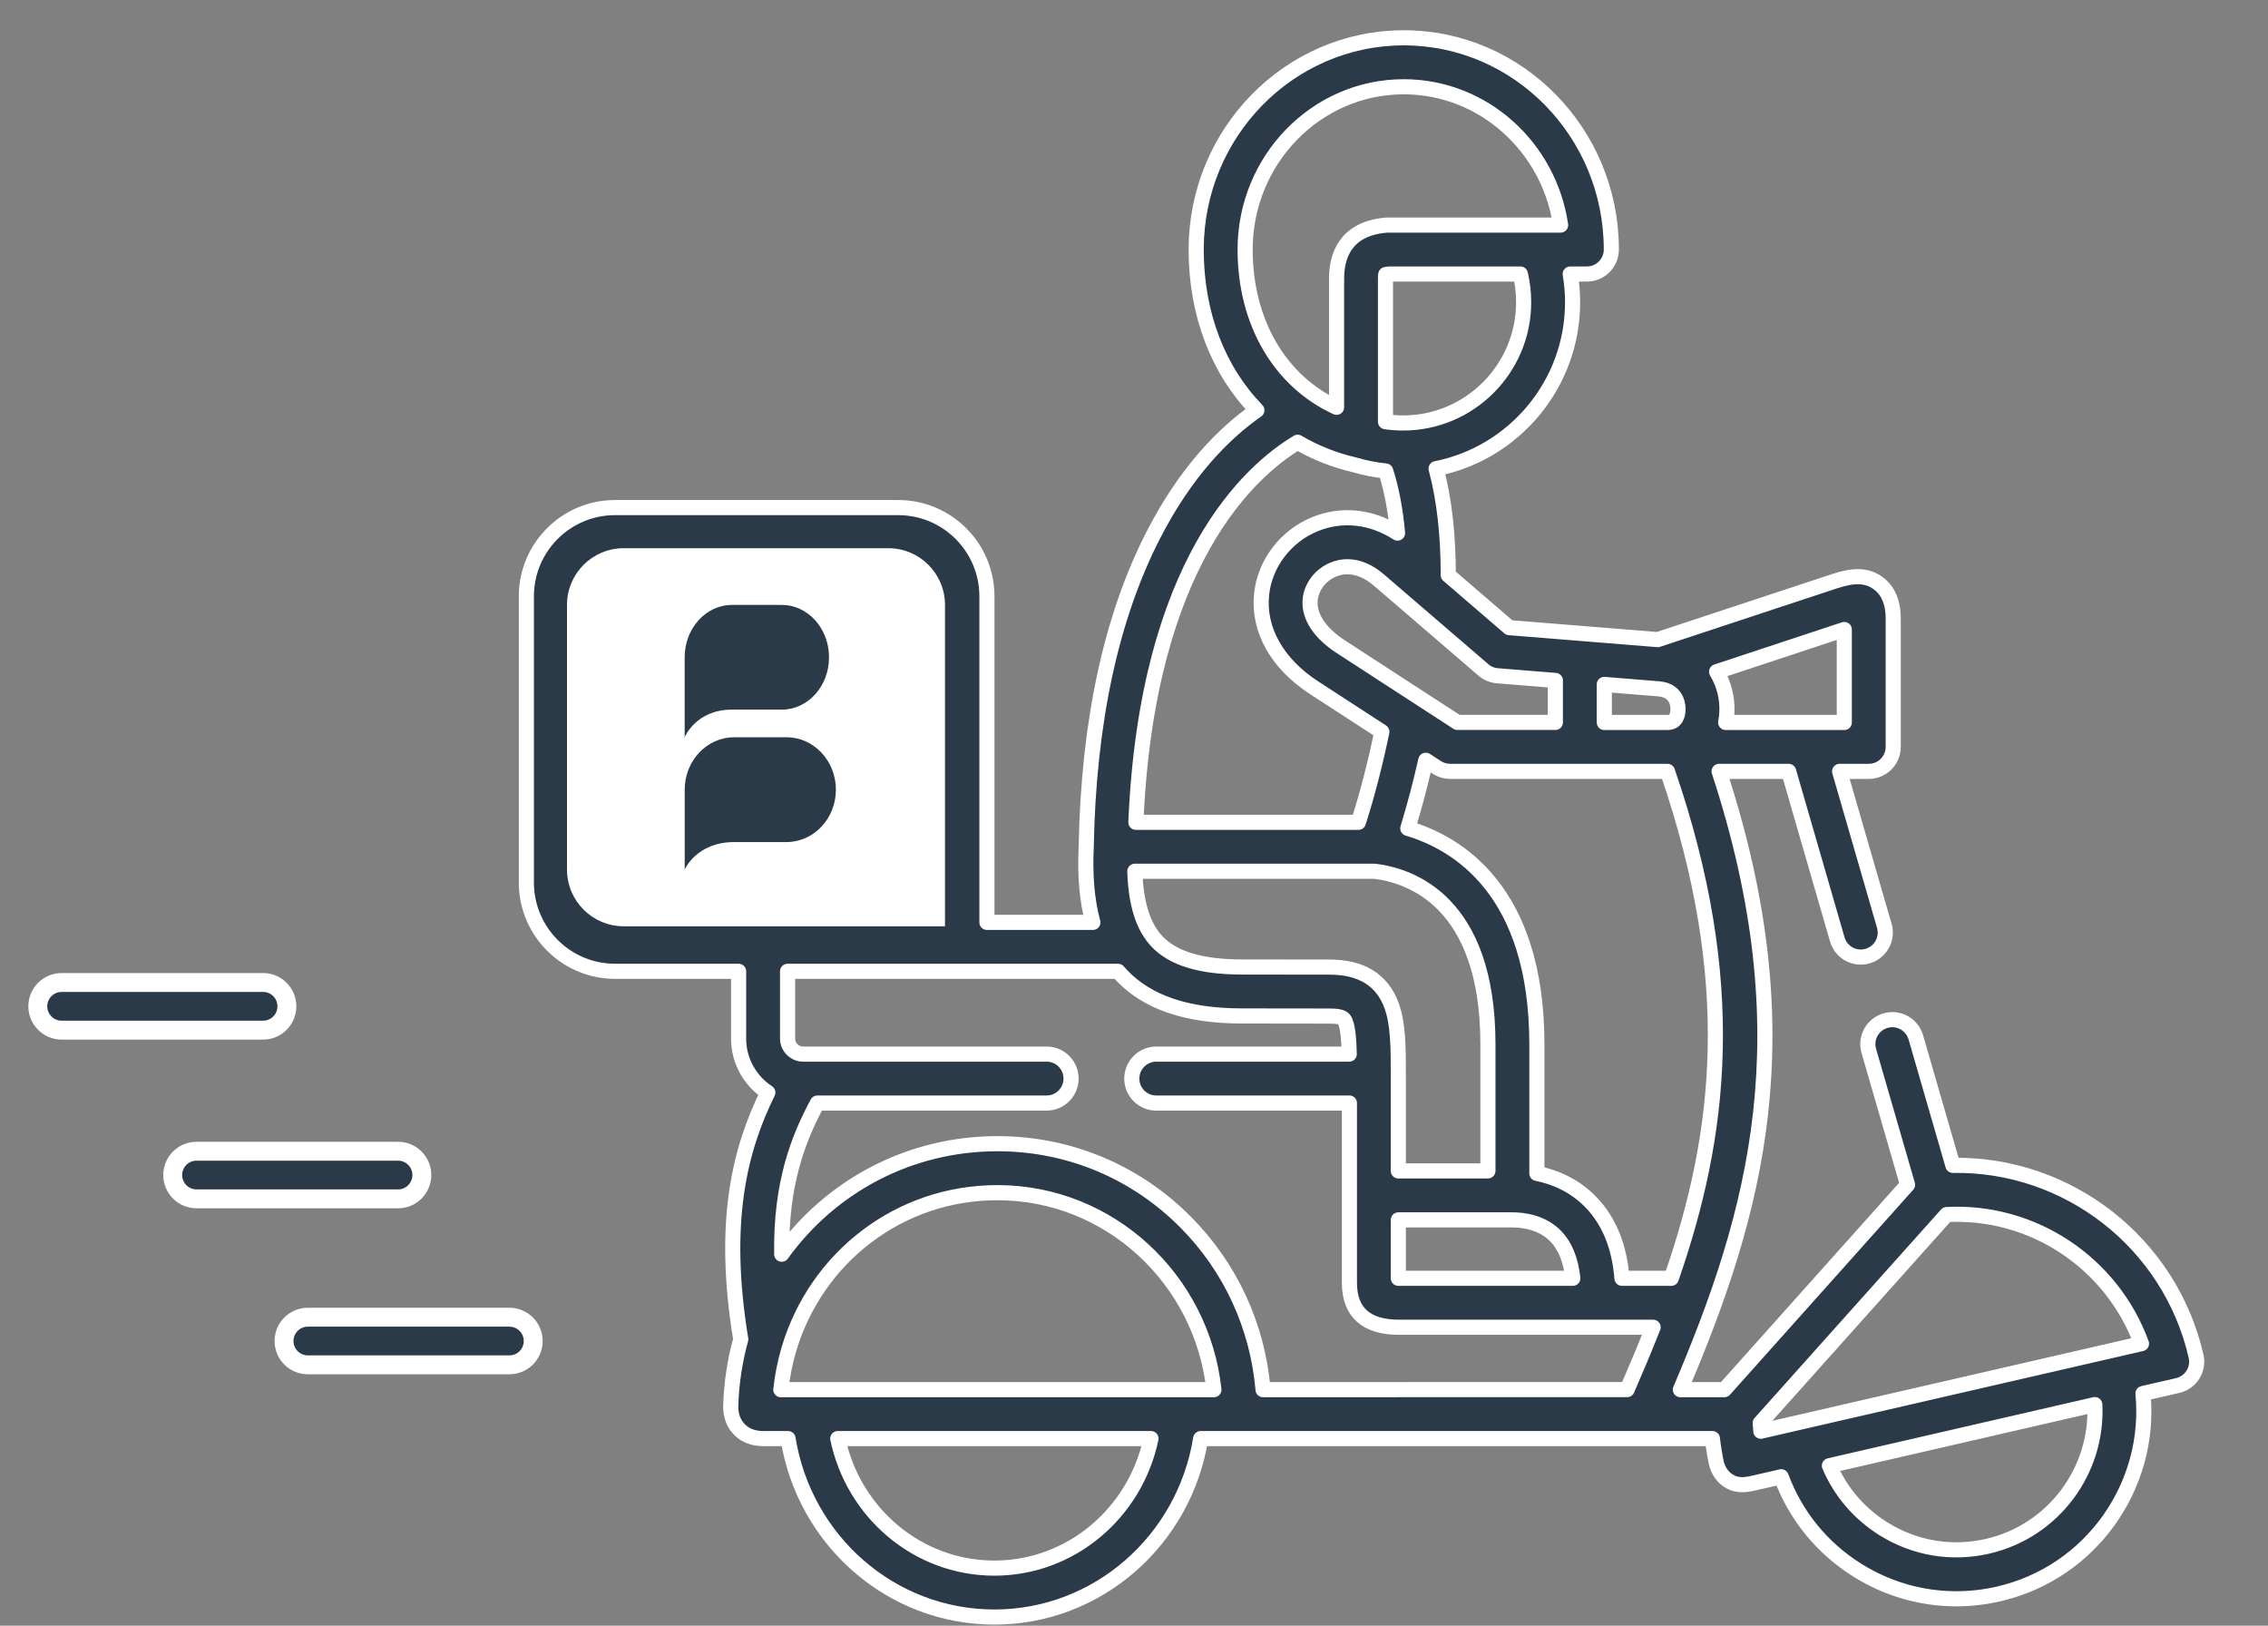 <svg xmlns="http://www.w3.org/2000/svg" width="60" height="43" viewBox="0 0 60 43">
    <rect x="0" y="0" width="60" height="43" fill="#808080" stroke="none"/>
    <g fill="none" fill-rule="evenodd">
        <g>
            <g>
                <g>
                    <g>
                        <g>
                            <path fill="#2A3A49" stroke="#FFF" stroke-width=".5" d="M12.476 33.84c.348 0 .63.283.63.63 0 .349-.282.63-.63.63H7.144c-.348 0-.63-.281-.63-.63 0-.347.282-.63.63-.63h5.332zM9.53 29.45c.348 0 .63.282.63.63 0 .347-.282.63-.63.63H4.199c-.348 0-.63-.283-.63-.63 0-.348.282-.63.63-.63h5.332zm-3.57-4.463c.348 0 .63.283.63.63 0 .348-.282.63-.63.63H.63c-.348 0-.63-.282-.63-.63 0-.347.282-.63.63-.63H5.96z" transform="translate(-207 -2020) translate(0 1825) translate(150 171) translate(58 24) translate(0 1)"/>
                            <g>
                                <path fill="#2A3A49" fill-rule="nonzero" stroke="#FFF" stroke-linejoin="round" stroke-width=".4" d="M41.844 12.426H34.35c-1.293 0-2.345 1.052-2.345 2.346v8.625h-2.803c.156-.566.213-1.234.176-2.011-.061-3.285-.657-6.053-1.772-8.228-.866-1.69-1.876-2.702-2.743-3.307 1.018-1.046 1.606-2.534 1.606-4.25C26.469 2.511 24.005 0 20.978 0c-3.028 0-5.492 2.512-5.492 5.6 0 .358.29.648.648.648h.44c-.041.244-.063.493-.063.746 0 2.176 1.555 3.995 3.611 4.402-.215.8-.322 1.744-.322 2.816l-1.614 1.389-3.928.317-4.532-1.497c-.415-.139-.886-.295-1.294 0-.403.29-.403.799-.403.966v3.369c0 .357.29.647.648.647h.77l-1.182 4.084c-.1.344.099.703.442.802.344.1.703-.098.802-.442l1.286-4.444h1.84c-2.289 6.98-.983 11.639 1.025 16.354h-1.164l-4.846-5.42 1.025-3.54c.1-.343-.099-.702-.442-.801-.344-.1-.702.098-.802.442l-.98 3.386c-3.032-.05-5.743 2.04-6.434 5.047-.08.348.137.695.485.776l.92.211c-.236 2.438 1.37 4.739 3.819 5.302.372.086.747.128 1.12.128.918 0 1.82-.257 2.619-.757.937-.587 1.635-1.45 2.012-2.47l.726.166c.216.05.42.076.625-.035.19-.102.317-.287.365-.496.045-.212.08-.427.104-.645H26.35c.433 2.692 2.723 4.72 5.458 4.72 2.735 0 5.025-2.028 5.458-4.72h.494l.12.001c.186 0 .453-.02.673-.243.11-.112.239-.312.229-.63-.019-.608-.11-1.195-.265-1.753.515-3.13.019-5.037-.716-6.529.465-.305.773-.83.773-1.426v-1.78h3.27c1.292 0 2.345-1.052 2.345-2.346v-7.573c0-1.294-1.052-2.346-2.345-2.346zM5.532 39.899c-1.752-.403-2.921-2.01-2.836-3.747l7.021 1.616c-.29.684-.782 1.263-1.425 1.666-.828.52-1.809.684-2.76.465zm6-3.043L1.461 34.54c.777-2.128 2.868-3.536 5.154-3.415l4.933 5.515c-.005.073-.01.145-.018.217zm9.776-11.28c-.187.496-.187 1.107-.187 1.953v2.442h-2.37v-3.35c0-3.79 2.067-4.465 2.995-4.576h6.346c-.026.86-.22 1.471-.588 1.859-.43.452-1.164.672-2.246.673l-2.323.003c-.829 0-1.376.335-1.627.996h0zm-.187 5.69v1.545H16.505c.051-.479.2-.85.446-1.107.365-.381.878-.438 1.152-.438h3.018zm6.942-10.516h-5.886c-.237-.743-.447-1.558-.62-2.395l1.79-1.162c.976-.634 1.484-1.53 1.393-2.46-.08-.823-.64-1.558-1.425-1.873-.718-.287-1.49-.197-2.173.24.056-.62.161-1.172.313-1.642.276-.028.55-.082.819-.161.548-.127 1.054-.33 1.51-.599 1.247.745 3.99 3.16 4.28 10.052h0zM16.828 4.953c.305-2.068 2.05-3.658 4.15-3.658 2.314 0 4.196 1.931 4.196 4.305 0 1.931-.926 3.488-2.419 4.173V6.367c0-.59-.225-1.313-1.3-1.411l-.059-.003h-4.568zm.978 2.04c0-.255.03-.504.086-.745h3.472c.04.004.07.009.09.013.004.024.007.059.007.106v3.787c-.155.022-.31.034-.465.034h-.004c-1.757-.002-3.186-1.434-3.186-3.194zm-.84 10.005l1.534-.124c.137-.01.266-.065.37-.154l2.767-2.38h0c.268-.23.554-.35.832-.35.124 0 .246.024.364.072.342.137.585.45.62.797.042.438-.246.88-.812 1.248l-3.083 2.001h-2.591v-1.11h0zm-2.735.222l1.441-.117v1.006h-1.674c-.217 0-.27-.18-.276-.332-.004-.086.004-.516.51-.557zm-1.532-.447c-.195.32-.286.693-.27 1.057.003.094.015.185.032.273v.006H9.323V15.65l3.378 1.117-.003.005zm1.302 2.63h5.749c.125 0 .247-.036.352-.104l.293-.19c.14.623.301 1.229.476 1.801-1.32.39-3.415 1.65-3.415 5.71v3.416c-.454.092-.992.304-1.441.774-.474.496-.744 1.167-.81 2.001H13.9c-1.316-3.792-1.816-7.827.101-13.408h0zm1.067 16.352c-.239-.55-.47-1.099-.687-1.649h6.721c.871 0 1.313-.397 1.313-1.179V28.176h5.11c.357 0 .647-.29.647-.647 0-.358-.29-.648-.648-.648H22.42c.008-.367.032-.668.099-.846.033-.086.061-.16.416-.16l2.325-.003c1.455-.001 2.496-.354 3.183-1.077.032-.033.062-.068.092-.103h8.744v1.779c0 .222-.187.41-.409.41h-6.444c-.358 0-.647.29-.647.648 0 .357.29.647.647.647h6.064c.511.95.971 2.131.944 3.998-1.28-1.779-3.354-2.923-5.707-2.923-1.89 0-3.662.742-4.992 2.088-1.18 1.194-1.89 2.744-2.035 4.418l-9.632-.002zm16.74 4.722c-2.023 0-3.73-1.458-4.143-3.426h8.286c-.413 1.968-2.12 3.426-4.143 3.426h0zm4.878-4.72H26c.318-2.927 2.765-5.211 5.727-5.211 2.601 0 4.785 1.715 5.509 4.116l.007.022c.102.345.174.703.214 1.073h-.77z" transform="translate(-207 -2020) translate(0 1825) translate(150 171) translate(58 24) translate(0 1) matrix(-1 0 0 1 57.114 0)"/>
                                <path fill="#FFF" d="M34.614 13.5h7c.828 0 1.5.672 1.5 1.5v8.5h-8.5c-.829 0-1.5-.672-1.5-1.5v-7c0-.828.671-1.5 1.5-1.5z" transform="translate(-207 -2020) translate(0 1825) translate(150 171) translate(58 24) translate(0 1) matrix(-1 0 0 1 57.114 0) matrix(-1 0 0 1 76.228 0)"/>
                                <path fill="#2A3A49" d="M38.69 18.5c.724 0 1.31.622 1.31 1.388 0 .764-.586 1.385-1.31 1.385h-1.38C36.308 21.273 36 22 36 22v-2.112c0-.766.585-1.388 1.31-1.388zm-.122-3.5c.69 0 1.25.622 1.25 1.386 0 .766-.56 1.384-1.25 1.384H37.25c-.958 0-1.251.73-1.251.73v-2.114c0-.764.56-1.386 1.25-1.386z" transform="translate(-207 -2020) translate(0 1825) translate(150 171) translate(58 24) translate(0 1) matrix(-1 0 0 1 57.114 0) matrix(-1 0 0 1 76 0)"/>
                            </g>
                        </g>
                    </g>
                </g>
            </g>
        </g>
    </g>
</svg>
